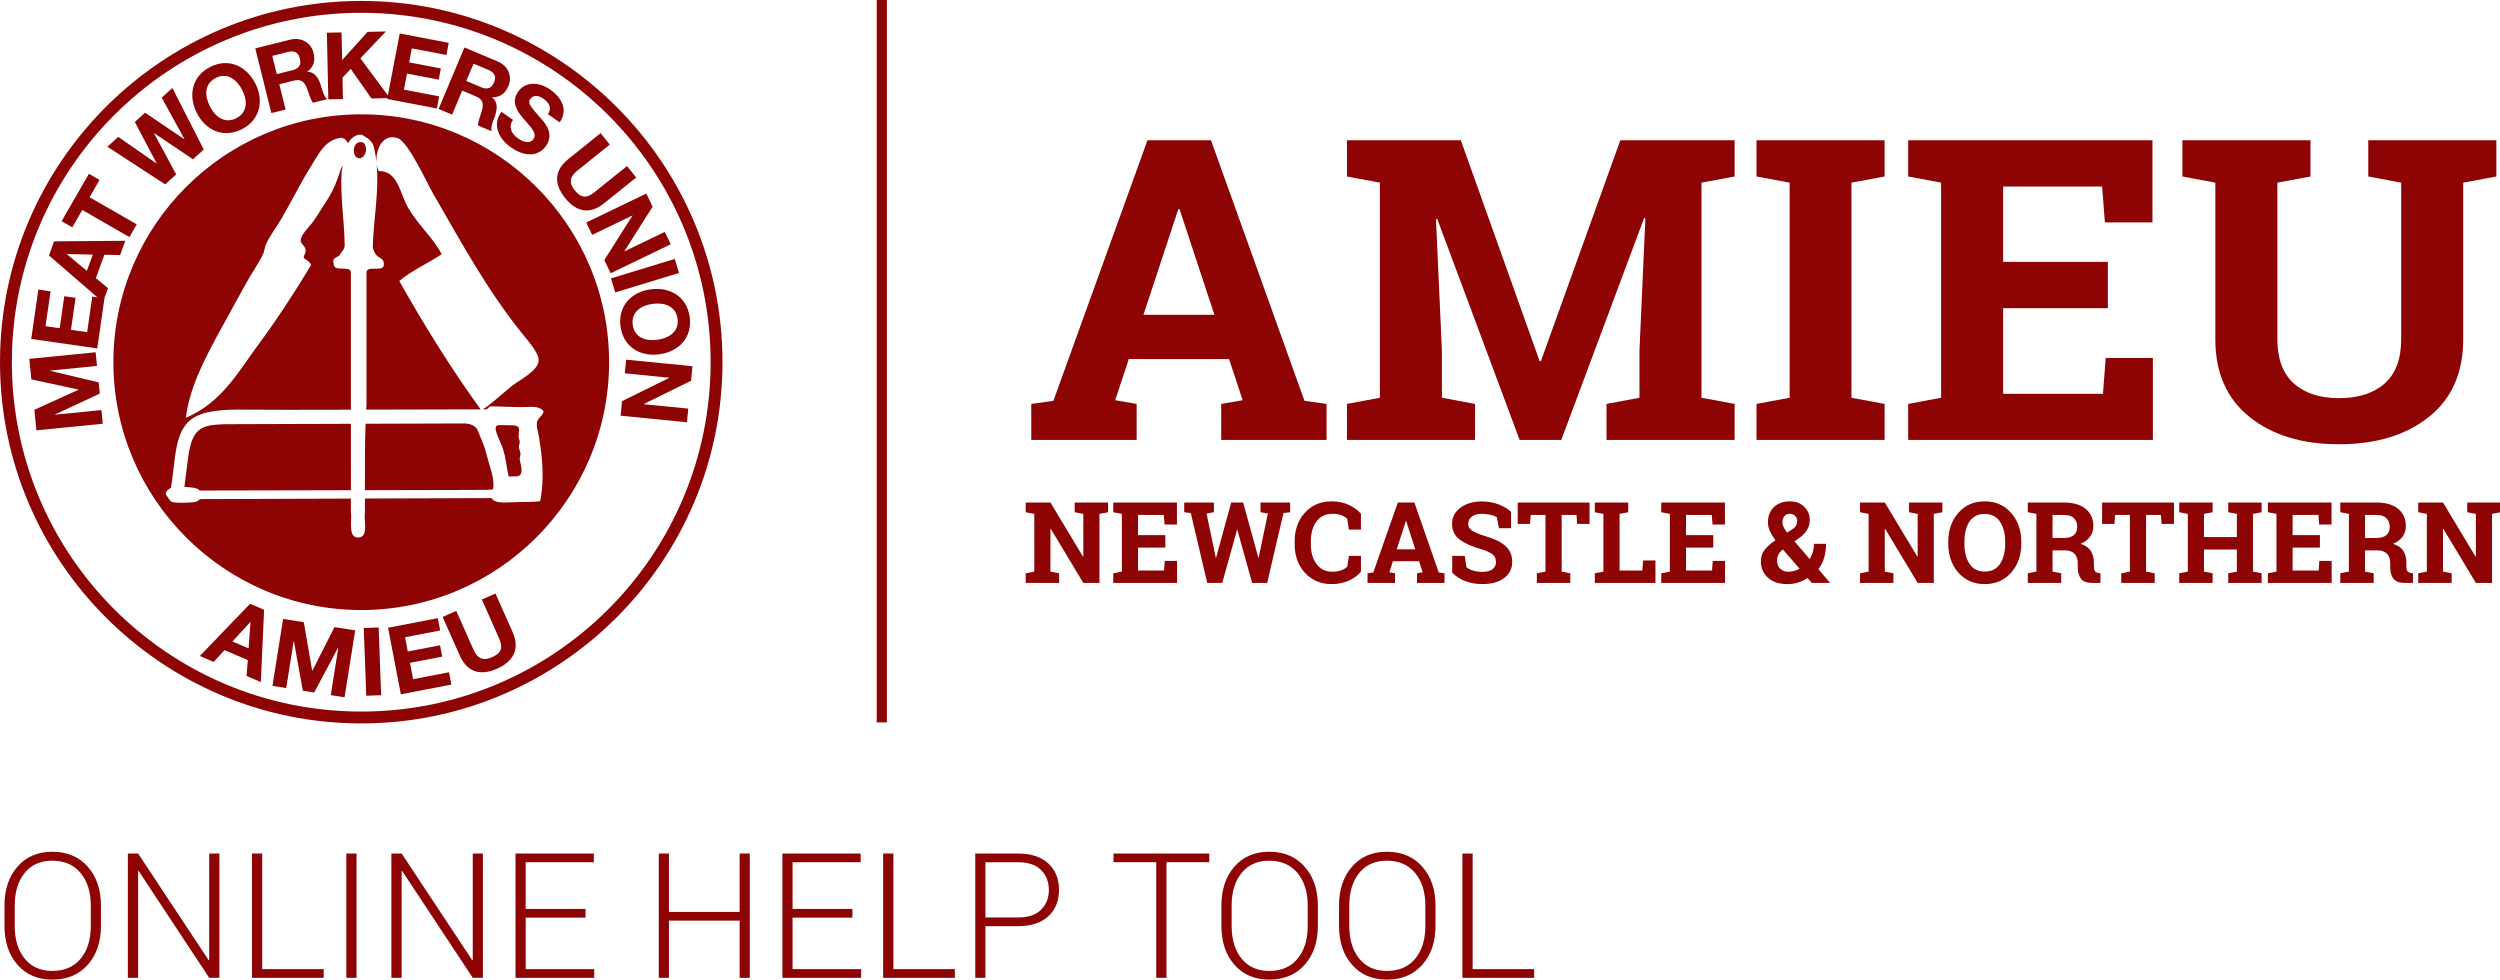 <?xml version="1.0" encoding="utf-8"?>
<!-- Generator: Adobe Illustrator 15.0.0, SVG Export Plug-In . SVG Version: 6.00 Build 0)  -->
<!DOCTYPE svg PUBLIC "-//W3C//DTD SVG 1.1//EN" "http://www.w3.org/Graphics/SVG/1.1/DTD/svg11.dtd">
<svg version="1.1" id="Layer_1" xmlns="http://www.w3.org/2000/svg" xmlns:xlink="http://www.w3.org/1999/xlink" x="0px" y="0px"
	 width="1232px" height="482.756px" viewBox="0 0 1232 482.756" enable-background="new 0 0 1232 482.756" xml:space="preserve">
<path fill="#8E0303" d="M178.023,6.304c95.09,0,172.175,77.086,172.175,172.177c0,95.089-77.085,172.173-172.175,172.173
	c-95.091,0-172.176-77.084-172.176-172.173C5.847,83.39,82.933,6.304,178.023,6.304 M178.023,0.457C79.86,0.457,0,80.317,0,178.48
	c0,98.161,79.859,178.023,178.022,178.023c98.16,0,178.021-79.862,178.021-178.023C356.044,80.317,276.184,0.457,178.023,0.457
	L178.023,0.457L178.023,0.457z"/>
<path fill="#8E0303" d="M123.23,297.547l6.926,2.957l-1.63,35.617l-7.011-2.992l0.601-7.832l-11.486-4.904l-5.331,5.812l-6.84-2.922
	L123.23,297.547z M114.539,316.113l7.96,3.396l0.941-12.924l-0.088-0.037L114.539,316.113z"/>
<path fill="#8E0303" d="M139.516,305.012l10.209,1.619l4.112,23.906l0.091,0.016l10.9-21.521l10.21,1.622l-5.239,32.979
	l-6.789-1.075l3.713-23.373l-0.094-0.017l-11.798,22.09l-5.587-0.887l-4.409-24.429l-0.094-0.016l-3.677,23.143l-6.789-1.075
	L139.516,305.012z"/>
<path fill="#8E0303" d="M179.261,309.484l7.338-0.271l1.229,33.371l-7.34,0.271L179.261,309.484z"/>
<path fill="#8E0303" d="M191.224,309.348l24.529-4.719l1.168,6.063l-17.316,3.332l1.353,7.027l15.893-3.061l1.077,5.604
	l-15.893,3.061l1.549,8.039l17.684-3.403l1.165,6.063l-24.895,4.789L191.224,309.348z"/>
<path fill="#8E0303" d="M252.596,311.445c3.665,8.254,0.578,14.436-7.587,18.063c-8.25,3.666-14.741,1.842-18.443-6.496
	l-8.435-18.975l6.713-2.979l8.431,18.973c1.479,3.332,3.799,6.246,9.229,3.834c4.785-2.127,5.414-4.859,3.383-9.436l-8.434-18.976
	l6.709-2.981L252.596,311.445z"/>
<path fill="#8E0303" d="M17.936,212.061l-1.005-10.121l21.729-9.883l-0.01-0.093l-23.206-5.004l-1.005-10.121l32.7-3.248
	l0.669,6.731l-23.174,2.304l0.009,0.093l23.97,5.713l0.552,5.545l-22.149,10.289l0.01,0.094l22.944-2.276l0.668,6.731
	L17.936,212.061z"/>
<path fill="#8E0303" d="M15.399,167.035l3.496-24.325l6.015,0.865l-2.469,17.173l6.972,1.002l2.266-15.763l5.555,0.799
	l-2.266,15.762l7.976,1.146l2.522-17.54l6.011,0.865l-3.55,24.691L15.399,167.035z"/>
<path fill="#8E0303" d="M24.122,125.893l2.543-6.96l35.083-0.266l-2.574,7.047l-7.725-0.176l-4.218,11.542l5.987,4.932l-2.511,6.873
	L24.122,125.893z M42.818,133.46l2.924-7.998l-12.749-0.248l-0.031,0.087L42.818,133.46z"/>
<path fill="#8E0303" d="M40.55,103.484l-4.909,8.539l-5.267-3.027l13.417-23.342l5.268,3.025l-4.909,8.539l23.227,13.349
	l-3.601,6.265L40.55,103.484z"/>
<path fill="#8E0303" d="M100.422,73.676l-5.328,4.812L75.969,65.622L75.9,65.683l10.93,20.271l-5.433,4.906L52.915,72.301
	l5.362-4.844L77.13,80.57l0.069-0.061L66.44,60.084l5.021-4.534l19.345,13.04l0.069-0.062L79.692,48.115l5.261-4.751L100.422,73.676
	z"/>
<path fill="#8E0303" d="M103.519,33.024c9.01-4.619,17.841-0.613,22.293,8.069c4.326,8.438,2.428,17.945-6.582,22.564
	c-9.01,4.621-17.841,0.616-22.167-7.821C92.61,47.155,94.509,37.646,103.519,33.024z M116.455,58.25
	c5.774-2.961,5.427-8.986,2.927-13.859c-2.626-5.12-7.317-8.92-13.091-5.96c-5.774,2.961-5.425,8.988-2.799,14.109
	C105.992,57.413,110.681,61.211,116.455,58.25z"/>
<path fill="#8E0303" d="M125.801,23.831l17.193-4.281c5.718-1.422,10.323,1.651,11.524,6.476c0.935,3.751,0.161,6.933-3.057,9.25
	l0.021,0.091c3.672,0.08,5.469,3.098,6.501,6.301c0.635,1.977,1.492,5.796,3.221,7.216l-7.015,1.744
	c-1.304-1.81-2.024-4.901-3.015-7.358c-1.327-3.227-2.989-4.381-6.518-3.501l-7.013,1.744l3.103,12.462l-7.012,1.746L125.801,23.831
	z M136.403,36.512l7.682-1.913c3.173-0.789,4.492-2.542,3.69-5.757c-0.767-3.081-2.753-4.01-5.925-3.221l-7.683,1.912
	L136.403,36.512z"/>
<path fill="#8E0303" d="M161.09,16.124l7.224-0.153l0.29,13.619l12.547-13.892l9.019-0.192l-12.562,13.25l14.504,19.579
	l-9.064,0.191l-10.207-14.56l-4.052,4.275l0.226,10.583l-7.225,0.153L161.09,16.124z"/>
<path fill="#8E0303" d="M196.992,16.5l24.138,4.625l-1.145,5.967l-17.041-3.265l-1.324,6.914l15.64,2.996l-1.056,5.516
	l-15.641-2.996l-1.517,7.91l17.401,3.335l-1.145,5.967l-24.497-4.694L196.992,16.5z"/>
<path fill="#8E0303" d="M228.879,23.394l16.335,6.875c5.428,2.284,7.271,7.505,5.345,12.087c-1.498,3.563-4.021,5.645-7.988,5.574
	l-0.034,0.087c2.893,2.266,2.52,5.754,1.432,8.938c-0.678,1.965-2.279,5.534-1.743,7.707l-6.664-2.805
	c0.042-2.229,1.313-5.139,1.993-7.699c0.872-3.379,0.232-5.294-3.118-6.706l-6.662-2.803l-4.98,11.834l-6.659-2.802L228.879,23.394z
	 M229.771,39.898l7.299,3.07c3.014,1.267,5.115,0.654,6.4-2.399c1.234-2.928,0.2-4.859-2.813-6.127l-7.298-3.07L229.771,39.898z"/>
<path fill="#8E0303" d="M252.816,59.083c-2.5,3.586-0.68,6.929,2.495,9.141c2.074,1.446,5.67,3.052,7.589,0.296
	c2.054-2.946-1.733-6.203-4.9-10.034c-3.321-3.771-6.178-8.284-2.703-13.27c3.868-5.553,10.892-4.529,15.768-1.134
	c5.624,3.918,9.09,9.979,4.75,16.21l-5.742-4c2.049-3.34,0.388-5.787-2.483-7.786c-1.887-1.316-4.633-2.049-6.211,0.217
	c-1.444,2.078-0.37,3.273,5.206,9.682c1.685,1.848,6.769,7.352,2.531,13.433c-3.445,4.947-9.876,5.964-17.24,0.836
	c-5.966-4.156-9.54-11.021-4.798-17.591L252.816,59.083z"/>
<path fill="#8E0303" d="M297.581,100.269c-6.927,5.561-13.584,4.177-19.086-2.676c-5.562-6.929-5.457-13.561,1.54-19.18
	l15.936-12.793l4.523,5.633L284.56,84.046c-2.799,2.247-4.987,5.186-1.328,9.744c3.229,4.02,5.987,3.931,9.829,0.846l15.935-12.792
	l4.521,5.633L297.581,100.269z"/>
<path fill="#8E0303" d="M318.492,95.376l3.119,6.47l-13.9,21.928l0.04,0.082l19.857-9.574l2.938,6.093l-29.603,14.272l-3.135-6.507
	l13.877-21.868l-0.037-0.085l-19.815,9.555l-2.94-6.094L318.492,95.376z"/>
<path fill="#8E0303" d="M332.512,127.605l2.107,6.912l-31.431,9.587l-2.11-6.912L332.512,127.605z"/>
<path fill="#8E0303" d="M339.896,156.235c1.378,10.031-5.323,17.038-14.989,18.366c-9.391,1.292-17.735-3.648-19.114-13.68
	c-1.378-10.031,5.325-17.037,14.718-18.329C330.174,141.264,338.518,146.205,339.896,156.235z M311.811,160.096
	c0.885,6.43,6.688,8.096,12.112,7.349c5.698-0.783,10.839-3.953,9.956-10.383c-0.886-6.429-6.688-8.093-12.388-7.309
	C316.067,150.499,310.928,153.666,311.811,160.096z"/>
<path fill="#8E0303" d="M341.264,180.479l-0.709,7.146l-23.293,11.477l-0.008,0.09l21.939,2.174l-0.666,6.732l-32.701-3.238
	l0.711-7.188l23.236-11.437l0.011-0.094l-21.891-2.166l0.666-6.732L341.264,180.479z"/>
<path fill="#8E0303" d="M178.023,62.181c64.231,0,116.3,52.068,116.3,116.3s-52.067,116.303-116.3,116.303
	c-64.231,0-116.3-52.071-116.3-116.303S113.792,62.181,178.023,62.181 M178.023,56.333c-67.352,0-122.146,54.796-122.146,122.147
	s54.795,122.145,122.146,122.145s122.146-54.794,122.146-122.145C300.17,111.129,245.374,56.333,178.023,56.333L178.023,56.333
	L178.023,56.333z"/>
<path fill="#8E0303" d="M177.536,78.045c2.992-1.097,3.852-5.375,1.538-7.781C173.34,68.353,172.814,78.294,177.536,78.045z"/>
<path fill="#8E0303" d="M112.947,209.04c-4.107,0-9.025,0.239-11.656,1.167c-6.214,2.186-7.639,8.057-8.803,16.948
	c-0.563,4.297-1.059,8.467-1.613,12.764c2.111,0.245,6.238,0.133,7.553,1.817l74.491-0.159c0-10.688,0-21.646,0-32.729
	L112.947,209.04z"/>
<path fill="#8E0303" d="M235.452,212.206c-1.139-3.038-5.058-3.529-6.522-3.54l-48.785,0.158
	c-0.359,10.303-0.346,21.98-0.315,32.736l46.736-0.103l13.541-0.06c1.192-0.336,2.818,0.396,2.977-0.789
	c0.623-5.245-1.813-10.668-3.071-15.765C238.694,219.5,237.223,216.53,235.452,212.206z"/>
<path fill="#8E0303" d="M98.416,246.055c0.043-0.031,0.08-0.063,0.126-0.096C98.043,245.959,98.21,246.023,98.416,246.055z"/>
<path fill="#8E0303" d="M256.482,223.354c-0.094-0.976-0.686-1.893-0.747-2.862c-0.065-0.943,0.428-2.021,0.365-3.007
	c-0.053-0.832-0.549-1.553-0.544-2.281c0.014-2.98,1.085-4.836-1.523-5.465c-0.954-0.225-7.125-0.262-8.265-0.229
	c-3.929,0.117,0.898,7.832,2.021,11.468c1.802,5.827,1.688,8.855,2.896,13.856c2.207-0.16,4.819,0.33,5.753-0.917
	c1.478-1.989-0.259-6.052-0.296-7.827C256.127,225.193,256.557,224.244,256.482,223.354z"/>
<path fill="#8E0303" d="M196.769,138.485c6.009-5.154,14.103-8.644,20.866-13.192c-3.727-7.586-11.057-13.795-16.34-22.591
	c-4.252-7.078-5.052-18.631-14.595-18.385c-0.561-0.994-0.914-2.246-1.082-3.606c1.269,13.296-1.522,27.495-1.929,40.881
	c0.339,1.986,1.074,3.575,2.305,4.667c1.438,1.136,3.659,1.489,3.081,4.665c-0.743,3.4-8.943-0.744-8.464,3.889
	c0,21.514,0,43.031,0,64.546c-0.057,0.799-0.094,1.679-0.145,2.511c23.031-0.069,45.896-0.154,56.395-0.131
	C222.5,181.938,209.278,160.675,196.769,138.485z"/>
<path fill="#8E0303" d="M178.023,59.256C112.283,59.256,58.8,112.74,58.8,178.481c0,65.742,53.482,119.225,119.223,119.225
	c65.741,0,119.223-53.483,119.223-119.225C297.245,112.74,243.764,59.256,178.023,59.256z M266.201,246.993
	c-2.746,0.379-6.756,0.384-10.705,0.411c-5.284,0.031-11.452,1.156-13.291-1.952l-62.366,0.219c0.005,2.322,0.009,4.585,0.005,6.75
	c-0.663,4.771,2.002,12.272-3.389,12.476c-5.045-0.08-2.895-7.943-3.537-12.476c0-2.21,0-4.483,0-6.723l-74.376,0.261
	c0.326,0.128,0.079,0.128-0.126,0.096c-0.938,0.709-1.21,1.34-3.526,1.487c-2.517,0.177-5.71,0.379-8.645,0.08
	c-2.323-0.233-4.886-1.642-4.757-3.502c0.282-2.671,1.894-3.076,2.762-3.731c2.375-14.229,1.542-28.021,10.617-34.186
	c5.942-4.035,15.989-4.469,25.868-4.34c8.605,0.117,29.813,0.086,52.183,0.027c0-22.998,0-46.216,0-67.854
	c-0.739-3.4-8.409,0.204-8.463-3.89c-1.098-3.698,2.157-3.001,3.079-4.665c0.793-1.791,2.646-2.507,2.308-5.444
	c-0.236-11.946-2.097-22.246-1.537-34.996c0.237-1.098,0.428-2.243,0.607-3.4c-1.066,1.289-1.431,3.287-2.211,5.479
	c-2.071,5.816-3.641,8.731-7.112,13.981c-2.002,3.018-3.882,6.253-5.416,8.294c-2.27,3.013-6.167,6.495-5.966,9.249
	c0.117,1.662,1.934,2.247,2.311,4.19c0.394,2.036-0.787,2.397-0.875,4.263c1.279,1.06,2.854,1.613,3.708,3.407
	c-8.251,13.798-17.082,27.235-26.63,40.154c-9.351,12.656-17.543,27.787-35.149,35.229c1.881-14.9,8.96-28.314,16.19-41.741
	c4.344-8.067,9.285-16.778,13.53-24.555c2.715-4.971,6.356-9.95,8.513-14.759c0.399-0.896,0.669-3.019,1.251-4.358
	c1.862-4.3,5.137-8.379,7.789-12.96c5.125-8.844,9.362-17.514,15.004-26.557c3.645-5.838,6.536-12.004,14.169-13.077
	c2.06,0.292,2.688,1.409,3.571,2.68c1.078-2.05,2.661-3.588,5.178-4.183c0.511,0,1.025,0,1.538,0
	c2.75,1.625,5.634,3.113,6.151,6.999c0.515,2.197,0.859,4.433,1.098,6.693c-0.49-6.297,2.994-14.496,10.45-11.975
	c5.211,1.765,14.424,22.11,17.531,27.483c14,24.171,26.225,46.859,43.484,68.428c3.204,3.999,8.482,9.793,8.423,13.465
	c-0.088,5.321-9.332,9.623-13.429,12.935c-5.721,4.625-9.432,8.293-14.043,11.335c0.536,0,1.061,0.003,1.514,0.005
	c1.037-0.096,1.242-1.27,2.194-1.477c3.918-0.017,9.628,0.304,14.637,0.379c4.108,0.059,9.21-1.114,11.56,2.024
	c-0.288,2.261-2.791,3.062-3.255,5.411c-0.399,2.042,0.632,4.932,1.073,7.704C267.174,225.05,268.397,235.835,266.201,246.993z"/>
<path fill="#8E0303" d="M508.223,199.05l10.887-1.522L565.484,69.12h31.299l46.061,128.407l10.887,1.522v17.749h-51.922V199.05
	l10.573-1.825l-6.699-20.287h-49.41l-6.7,20.287l10.573,1.825v17.749h-51.921L508.223,199.05L508.223,199.05z M563.494,155.131
	h34.965l-17.168-52.033h-0.628L563.494,155.131z"/>
<path fill="#8E0303" d="M810.857,107.561l-0.629-0.102l-40.826,109.34h-20.517L708.27,107.865l-0.628,0.102l2.931,64.813v23.228
	l16.331,3.043V216.8H663.78v-17.75l16.227-3.043V90.014l-16.227-3.043V69.119h16.227h39.883l38.837,108.833h0.628l39.15-108.833
	h56.318v17.852l-16.33,3.043v105.993l16.33,3.043v17.749h-63.123V199.05l16.228-3.043v-23.228L810.857,107.561z"/>
<path fill="#8E0303" d="M865.604,86.971V69.119h63.123v17.852l-16.33,3.043v105.993l16.33,3.043v17.749h-63.123V199.05l16.331-3.043
	V90.014L865.604,86.971z"/>
<path fill="#8E0303" d="M1038.748,151.885h-51.607v42.194h49.2l1.359-17.648h23.239v40.368H940.347V199.05l16.227-3.043V90.014
	l-16.227-3.043V69.119h16.227h104.157v40.47h-23.448l-1.359-17.648h-48.781v37.123h51.606V151.885L1038.748,151.885z"/>
<path fill="#8E0303" d="M1138.613,69.119v17.852l-16.329,3.043V167.1c0,9.736,2.703,17.023,8.112,21.857
	c5.407,4.835,12.823,7.252,22.244,7.252c9.562,0,17.063-2.398,22.507-7.201c5.443-4.801,8.165-12.104,8.165-21.908V90.014
	l-16.226-3.043V69.119h63.123v17.852l-16.331,3.043V167.1c0,16.567-5.636,29.348-16.905,38.339
	c-11.271,8.994-26.05,13.49-44.333,13.49c-18.215,0-32.922-4.496-44.122-13.49c-11.201-8.991-16.802-21.771-16.802-38.339V90.014
	l-16.226-3.043V69.119h16.226h30.567H1138.613z"/>
<path fill="#8E0303" d="M546.06,247.639v4.791l-4.257,0.815v34.026h-7.939l-16.044-26.679l-0.164,0.029v21.065l4.257,0.818v4.764
	h-16.453v-4.764l4.23-0.818v-28.443l-4.23-0.816v-4.791h4.23h7.966l16.044,26.678l0.164-0.027v-21.042l-4.256-0.815v-4.791h12.196
	H546.06z"/>
<path fill="#8E0303" d="M574.272,269.85H560.82v11.322h12.824l0.354-4.734h6.059v10.834h-31.434v-4.764l4.229-0.818v-28.443
	l-4.229-0.816v-4.791h4.229h27.148V258.5h-6.111l-0.354-4.737h-12.715v9.964h13.452L574.272,269.85L574.272,269.85z"/>
<path fill="#8E0303" d="M635.774,252.43l-3.273,0.407l-8.05,34.435h-7.395l-7.285-26.16h-0.164l-7.286,26.16h-7.394l-8.104-34.435
	l-3.247-0.407v-4.791H598.2v4.791l-3.628,0.627l4.557,21.721l0.165,0.025l7.448-27.164h5.866l7.503,27.164l0.164-0.025l4.529-21.721
	l-3.629-0.627v-4.791h14.598V252.43z"/>
<path fill="#8E0303" d="M670.672,261.004h-5.922l-0.818-5.281c-0.782-0.779-1.77-1.397-2.96-1.851
	c-1.191-0.454-2.597-0.683-4.215-0.683c-3.457,0-6.117,1.254-7.981,3.758c-1.865,2.504-2.796,5.771-2.796,9.799v1.389
	c0,4.027,0.928,7.305,2.783,9.826c1.854,2.523,4.475,3.785,7.857,3.785c1.564,0,2.997-0.229,4.297-0.682
	c1.301-0.453,2.307-1.07,3.016-1.853l0.818-5.278h5.922v7.838c-1.603,1.852-3.644,3.326-6.125,4.424
	c-2.483,1.098-5.263,1.646-8.337,1.646c-5.329,0-9.695-1.842-13.097-5.524c-3.401-3.685-5.103-8.41-5.103-14.183V266.8
	c0-5.752,1.69-10.479,5.074-14.182c3.384-3.702,7.759-5.554,13.125-5.554c3.073,0,5.848,0.56,8.321,1.676
	c2.475,1.115,4.521,2.59,6.141,4.423L670.672,261.004L670.672,261.004z"/>
<path fill="#8E0303" d="M673.919,282.508l2.838-0.41l12.087-34.459h8.158l12.005,34.459l2.838,0.41v4.764h-13.533v-4.764l2.756-0.49
	l-1.747-5.444h-12.879l-1.746,5.444l2.756,0.49v4.764h-13.533L673.919,282.508L673.919,282.508z M688.325,270.721h9.113
	l-4.475-13.964H692.8L688.325,270.721z"/>
<path fill="#8E0303" d="M744.644,260.295h-5.976l-1.037-5.443c-0.692-0.437-1.701-0.816-3.029-1.144s-2.738-0.49-4.229-0.49
	c-2.183,0-3.869,0.459-5.062,1.375c-1.19,0.916-1.787,2.101-1.787,3.552c0,1.344,0.623,2.445,1.87,3.31
	c1.245,0.86,3.396,1.772,6.453,2.733c4.383,1.218,7.708,2.822,9.973,4.818c2.265,1.998,3.396,4.619,3.396,7.867
	c0,3.393-1.348,6.07-4.038,8.029c-2.692,1.959-6.239,2.938-10.643,2.938c-3.146,0-5.988-0.5-8.525-1.496
	c-2.537-0.997-4.652-2.377-6.345-4.139v-8.272h6.167l0.846,5.633c0.8,0.653,1.888,1.192,3.261,1.619
	c1.373,0.428,2.906,0.641,4.597,0.641c2.184,0,3.844-0.443,4.98-1.334c1.136-0.887,1.706-2.078,1.706-3.564
	c0-1.525-0.542-2.75-1.624-3.676c-1.083-0.924-2.979-1.797-5.689-2.613c-4.711-1.361-8.277-2.975-10.695-4.844
	c-2.42-1.869-3.629-4.428-3.629-7.678c0-3.211,1.364-5.84,4.095-7.881c2.728-2.041,6.155-3.09,10.284-3.145
	c3.057,0,5.84,0.464,8.351,1.389c2.51,0.926,4.62,2.159,6.331,3.701L744.644,260.295L744.644,260.295z"/>
<path fill="#8E0303" d="M783.332,247.639V258.2h-6.11l-0.327-4.438h-7.313v27.928l4.257,0.818v4.764h-16.48v-4.764l4.257-0.818
	v-27.928h-7.284l-0.327,4.438h-6.085v-10.562H783.332z"/>
<path fill="#8E0303" d="M785.926,287.271v-4.765l4.229-0.817v-28.444l-4.229-0.815v-4.791h4.229h7.967h4.258v4.791l-4.258,0.815
	v27.927h11.215l0.382-4.98h6.085v11.08H785.926L785.926,287.271z"/>
<path fill="#8E0303" d="M844.316,269.85h-13.452v11.322h12.824l0.354-4.734h6.058v10.834h-31.434v-4.764l4.229-0.818v-28.443
	l-4.229-0.816v-4.791h4.229h27.147V258.5h-6.11l-0.355-4.737h-12.715v9.964h13.452L844.316,269.85L844.316,269.85z"/>
<path fill="#8E0303" d="M867.754,276.6c0-2.141,0.592-3.988,1.773-5.539c1.183-1.551,2.983-3.17,5.403-4.856
	c-1.238-1.67-2.161-3.195-2.771-4.574c-0.609-1.379-0.915-2.786-0.915-4.219c0-3.14,0.983-5.647,2.948-7.527
	c1.964-1.877,4.593-2.815,7.885-2.815c2.894,0,5.243,0.894,7.054,2.682c1.811,1.787,2.715,3.951,2.715,6.491
	c0,1.778-0.445,3.401-1.337,4.872s-2.11,2.76-3.655,3.867l-2.537,1.795l7.529,8.766c0.656-1.09,1.165-2.268,1.528-3.539
	c0.363-1.27,0.546-2.613,0.546-4.029h5.948c0,2.506-0.311,4.812-0.929,6.914c-0.618,2.105-1.563,3.976-2.838,5.607l5.676,6.643
	l-0.055,0.137h-8.84l-2.102-2.424c-1.547,0.998-3.139,1.746-4.774,2.246c-1.639,0.498-3.394,0.748-5.268,0.748
	c-3.966,0-7.122-1.037-9.468-3.115C868.928,282.646,867.754,279.939,867.754,276.6z M881.152,281.746
	c0.963,0,1.927-0.123,2.893-0.369c0.964-0.244,1.892-0.611,2.781-1.102l-8.185-9.474l-0.52,0.354
	c-0.928,0.871-1.56,1.719-1.896,2.545c-0.338,0.826-0.506,1.656-0.506,2.49c0,1.615,0.5,2.945,1.501,3.985
	C878.223,281.223,879.531,281.746,881.152,281.746z M878.367,257.328c0,0.779,0.196,1.584,0.587,2.408
	c0.393,0.828,0.979,1.738,1.761,2.738l2.347-1.525c1.018-0.654,1.705-1.326,2.06-2.016c0.355-0.689,0.532-1.441,0.532-2.259
	c0-0.907-0.332-1.715-0.995-2.423c-0.664-0.708-1.533-1.063-2.605-1.063c-1.184,0-2.092,0.395-2.729,1.185
	C878.687,255.164,878.367,256.148,878.367,257.328z"/>
<path fill="#8E0303" d="M957.223,247.639v4.791l-4.257,0.815v34.026h-7.939l-16.043-26.679l-0.165,0.029v21.065l4.258,0.818v4.764
	h-16.453v-4.764l4.229-0.818v-28.443l-4.229-0.816v-4.791h4.229h7.967l16.044,26.678l0.164-0.027v-21.042l-4.256-0.815v-4.791
	h12.195H957.223z"/>
<path fill="#8E0303" d="M996.104,267.754c0,5.807-1.664,10.605-4.993,14.4c-3.329,3.791-7.687,5.688-13.069,5.688
	c-5.365,0-9.699-1.896-13.002-5.688c-3.302-3.795-4.951-8.594-4.951-14.4v-0.6c0-5.771,1.646-10.563,4.938-14.372
	c3.292-3.812,7.621-5.716,12.988-5.716c5.384,0,9.744,1.904,13.083,5.716c3.337,3.811,5.007,8.603,5.007,14.372V267.754
	L996.104,267.754z M988.163,267.102c0-4.102-0.854-7.433-2.563-9.992c-1.71-2.558-4.239-3.836-7.585-3.836
	c-3.35,0-5.845,1.27-7.491,3.811c-1.646,2.54-2.469,5.88-2.469,10.02v0.651c0,4.175,0.833,7.535,2.497,10.086
	c1.664,2.55,4.159,3.822,7.489,3.822c3.365,0,5.895-1.272,7.586-3.822c1.69-2.551,2.536-5.911,2.536-10.086V267.102L988.163,267.102
	z"/>
<path fill="#8E0303" d="M1017.141,247.639c4.512,0,8.05,1.029,10.615,3.088c2.563,2.063,3.847,4.904,3.847,8.534
	c0,1.997-0.536,3.729-1.61,5.2c-1.072,1.469-2.646,2.658-4.719,3.566c2.345,0.688,4.033,1.836,5.062,3.44
	c1.026,1.607,1.542,3.601,1.542,5.978v2.014c0,0.869,0.172,1.547,0.518,2.027c0.346,0.479,0.919,0.768,1.719,0.856l0.982,0.136
	v4.793h-4.119c-2.602,0-4.43-0.699-5.484-2.097c-1.056-1.397-1.583-3.202-1.583-5.418v-2.26c0-1.924-0.515-3.435-1.541-4.531
	c-1.028-1.098-2.479-1.674-4.353-1.729h-6.521v10.45l4.258,0.818v4.764h-16.453v-4.764l4.229-0.818v-28.443l-4.229-0.816v-4.791
	h4.229h13.613V247.639z M1011.492,265.113h5.513c2.22,0,3.884-0.471,4.991-1.414c1.11-0.945,1.665-2.307,1.665-4.085
	s-0.55-3.198-1.65-4.259c-1.101-1.063-2.725-1.595-4.87-1.595h-5.647L1011.492,265.113L1011.492,265.113z"/>
<path fill="#8E0303" d="M1071.33,247.639V258.2h-6.111l-0.327-4.438h-7.313v27.928l4.258,0.818v4.764h-16.481v-4.764l4.257-0.818
	v-27.928h-7.285l-0.327,4.438h-6.085v-10.562H1071.33z"/>
<path fill="#8E0303" d="M1073.922,252.43v-4.791h16.453v4.791l-4.258,0.815v11.433h16.208v-11.433l-4.256-0.815v-4.791h4.256h7.939
	h4.257v4.791l-4.257,0.815v28.444l4.257,0.817v4.765h-16.452v-4.765l4.256-0.817v-10.888h-16.208v10.888l4.258,0.817v4.765h-16.453
	v-4.765l4.229-0.817v-28.444L1073.922,252.43z"/>
<path fill="#8E0303" d="M1143.255,269.85h-13.452v11.322h12.824l0.354-4.734h6.058v10.834h-31.433v-4.764l4.229-0.818v-28.443
	l-4.229-0.816v-4.791h4.229h27.147V258.5h-6.111l-0.354-4.737h-12.716v9.964h13.452V269.85z"/>
<path fill="#8E0303" d="M1171.14,247.639c4.512,0,8.049,1.029,10.615,3.088c2.563,2.063,3.847,4.904,3.847,8.534
	c0,1.997-0.536,3.729-1.609,5.2c-1.073,1.469-2.646,2.658-4.72,3.566c2.346,0.688,4.033,1.836,5.062,3.44
	c1.026,1.607,1.541,3.601,1.541,5.978v2.014c0,0.869,0.173,1.547,0.519,2.027c0.347,0.479,0.919,0.768,1.72,0.856l0.982,0.136v4.793
	h-4.12c-2.602,0-4.43-0.699-5.485-2.097c-1.055-1.397-1.582-3.202-1.582-5.418v-2.26c0-1.924-0.515-3.435-1.541-4.531
	c-1.027-1.098-2.479-1.674-4.354-1.729h-6.521v10.45l4.259,0.818v4.764h-16.454v-4.764l4.229-0.818v-28.443l-4.229-0.816v-4.791
	h4.229h13.614V247.639z M1165.491,265.113h5.513c2.22,0,3.884-0.471,4.992-1.414c1.109-0.945,1.664-2.307,1.664-4.085
	s-0.55-3.198-1.649-4.259c-1.102-1.063-2.726-1.595-4.871-1.595h-5.647L1165.491,265.113L1165.491,265.113z"/>
<path fill="#8E0303" d="M1232.314,247.639v4.791l-4.257,0.815v34.026h-7.94l-16.043-26.679l-0.163,0.029v21.065l4.257,0.818v4.764
	h-16.453v-4.764l4.229-0.818v-28.443l-4.229-0.816v-4.791h4.229h7.968l16.043,26.678l0.163-0.027v-21.042l-4.256-0.815v-4.791
	h12.196H1232.314z"/>
<rect x="432.049" fill="#8E0303" width="5" height="356"/>
<g>
	<path fill="#8E0303" d="M49.75,456.253c0,7.909-2.167,14.305-6.5,19.185c-4.334,4.881-10.146,7.318-17.439,7.318
		c-7.181,0-12.909-2.438-17.187-7.318c-4.276-4.88-6.416-11.275-6.416-19.185v-9.972c0-7.882,2.132-14.276,6.395-19.186
		c4.263-4.908,9.985-7.361,17.165-7.361c7.292,0,13.113,2.453,17.46,7.361c4.348,4.909,6.521,11.304,6.521,19.186V456.253z
		 M44.743,446.232c0-6.627-1.676-11.969-5.027-16.016c-3.353-4.046-8.001-6.065-13.948-6.065c-5.834,0-10.377,2.02-13.631,6.065
		c-3.254,4.047-4.88,9.389-4.88,16.016v10.069c0,6.688,1.634,12.053,4.901,16.1c3.269,4.046,7.819,6.065,13.653,6.065
		c5.974,0,10.624-2.014,13.946-6.045c3.325-4.032,4.986-9.404,4.986-16.12V446.232z"/>
	<path fill="#8E0303" d="M108.104,481.874h-5.006l-34.793-52.675l-0.252,0.042v52.633h-5.049v-61.257h5.049l34.793,52.59
		l0.252-0.043v-52.547h5.006V481.874z"/>
	<path fill="#8E0303" d="M129.224,477.582h30.292v4.292h-35.34v-61.257h5.048V477.582z"/>
	<path fill="#8E0303" d="M175.714,481.874h-5.049v-61.257h5.049V481.874z"/>
	<path fill="#8E0303" d="M237.98,481.874h-5.006l-34.793-52.675l-0.252,0.042v52.633h-5.049v-61.257h5.049l34.793,52.59l0.252-0.043
		v-52.547h5.006V481.874z"/>
	<path fill="#8E0303" d="M288.551,452.214h-29.493v25.368h33.784v4.292h-38.79v-61.257h38.58v4.291h-33.574v23.013h29.493V452.214z"
		/>
	<path fill="#8E0303" d="M369.497,481.874h-5.006v-28.188h-34.836v28.188h-5.006v-61.257h5.006v28.777h34.836v-28.777h5.006V481.874
		z"/>
	<path fill="#8E0303" d="M420.067,452.214h-29.492v25.368h33.784v4.292h-38.79v-61.257h38.58v4.291h-33.573v23.013h29.492V452.214z"
		/>
	<path fill="#8E0303" d="M440.262,477.582h30.292v4.292h-35.341v-61.257h5.049V477.582z"/>
	<path fill="#8E0303" d="M485.615,456.421v25.453h-5.006v-61.257h21.078c6.423,0,11.395,1.634,14.914,4.9
		c3.521,3.269,5.281,7.594,5.281,12.979c0,5.44-1.76,9.79-5.281,13.044c-3.519,3.253-8.491,4.88-14.914,4.88H485.615z
		 M485.615,452.128h16.071c5.049,0,8.843-1.283,11.38-3.849c2.539-2.566,3.808-5.8,3.808-9.696c0-3.927-1.262-7.188-3.786-9.783
		c-2.524-2.594-6.325-3.892-11.402-3.892h-16.071V452.128z"/>
	<path fill="#8E0303" d="M595.928,424.908H574.85v56.966h-5.048v-56.966h-21.078v-4.291h47.205V424.908z"/>
	<path fill="#8E0303" d="M649.444,456.253c0,7.909-2.167,14.305-6.5,19.185c-4.334,4.881-10.146,7.318-17.438,7.318
		c-7.181,0-12.909-2.438-17.188-7.318c-4.276-4.88-6.415-11.275-6.415-19.185v-9.972c0-7.882,2.131-14.276,6.395-19.186
		c4.264-4.908,9.985-7.361,17.166-7.361c7.292,0,13.112,2.453,17.459,7.361c4.348,4.909,6.521,11.304,6.521,19.186V456.253z
		 M644.437,446.232c0-6.627-1.676-11.969-5.026-16.016c-3.354-4.046-8.002-6.065-13.947-6.065c-5.834,0-10.378,2.02-13.632,6.065
		c-3.254,4.047-4.88,9.389-4.88,16.016v10.069c0,6.688,1.634,12.053,4.9,16.1c3.269,4.046,7.819,6.065,13.653,6.065
		c5.974,0,10.623-2.014,13.946-6.045c3.324-4.032,4.985-9.404,4.985-16.12V446.232z"/>
	<path fill="#8E0303" d="M707.419,456.253c0,7.909-2.168,14.305-6.5,19.185c-4.334,4.881-10.146,7.318-17.439,7.318
		c-7.18,0-12.908-2.438-17.187-7.318c-4.276-4.88-6.416-11.275-6.416-19.185v-9.972c0-7.882,2.132-14.276,6.396-19.186
		c4.263-4.908,9.984-7.361,17.165-7.361c7.293,0,13.112,2.453,17.46,7.361c4.348,4.909,6.521,11.304,6.521,19.186V456.253z
		 M702.412,446.232c0-6.627-1.677-11.969-5.027-16.016c-3.353-4.046-8.001-6.065-13.947-6.065c-5.834,0-10.378,2.02-13.631,6.065
		c-3.254,4.047-4.881,9.389-4.881,16.016v10.069c0,6.688,1.635,12.053,4.901,16.1c3.269,4.046,7.818,6.065,13.652,6.065
		c5.975,0,10.624-2.014,13.946-6.045c3.325-4.032,4.986-9.404,4.986-16.12V446.232z"/>
	<path fill="#8E0303" d="M725.72,477.582h30.292v4.292h-35.341v-61.257h5.049V477.582z"/>
</g>
</svg>
